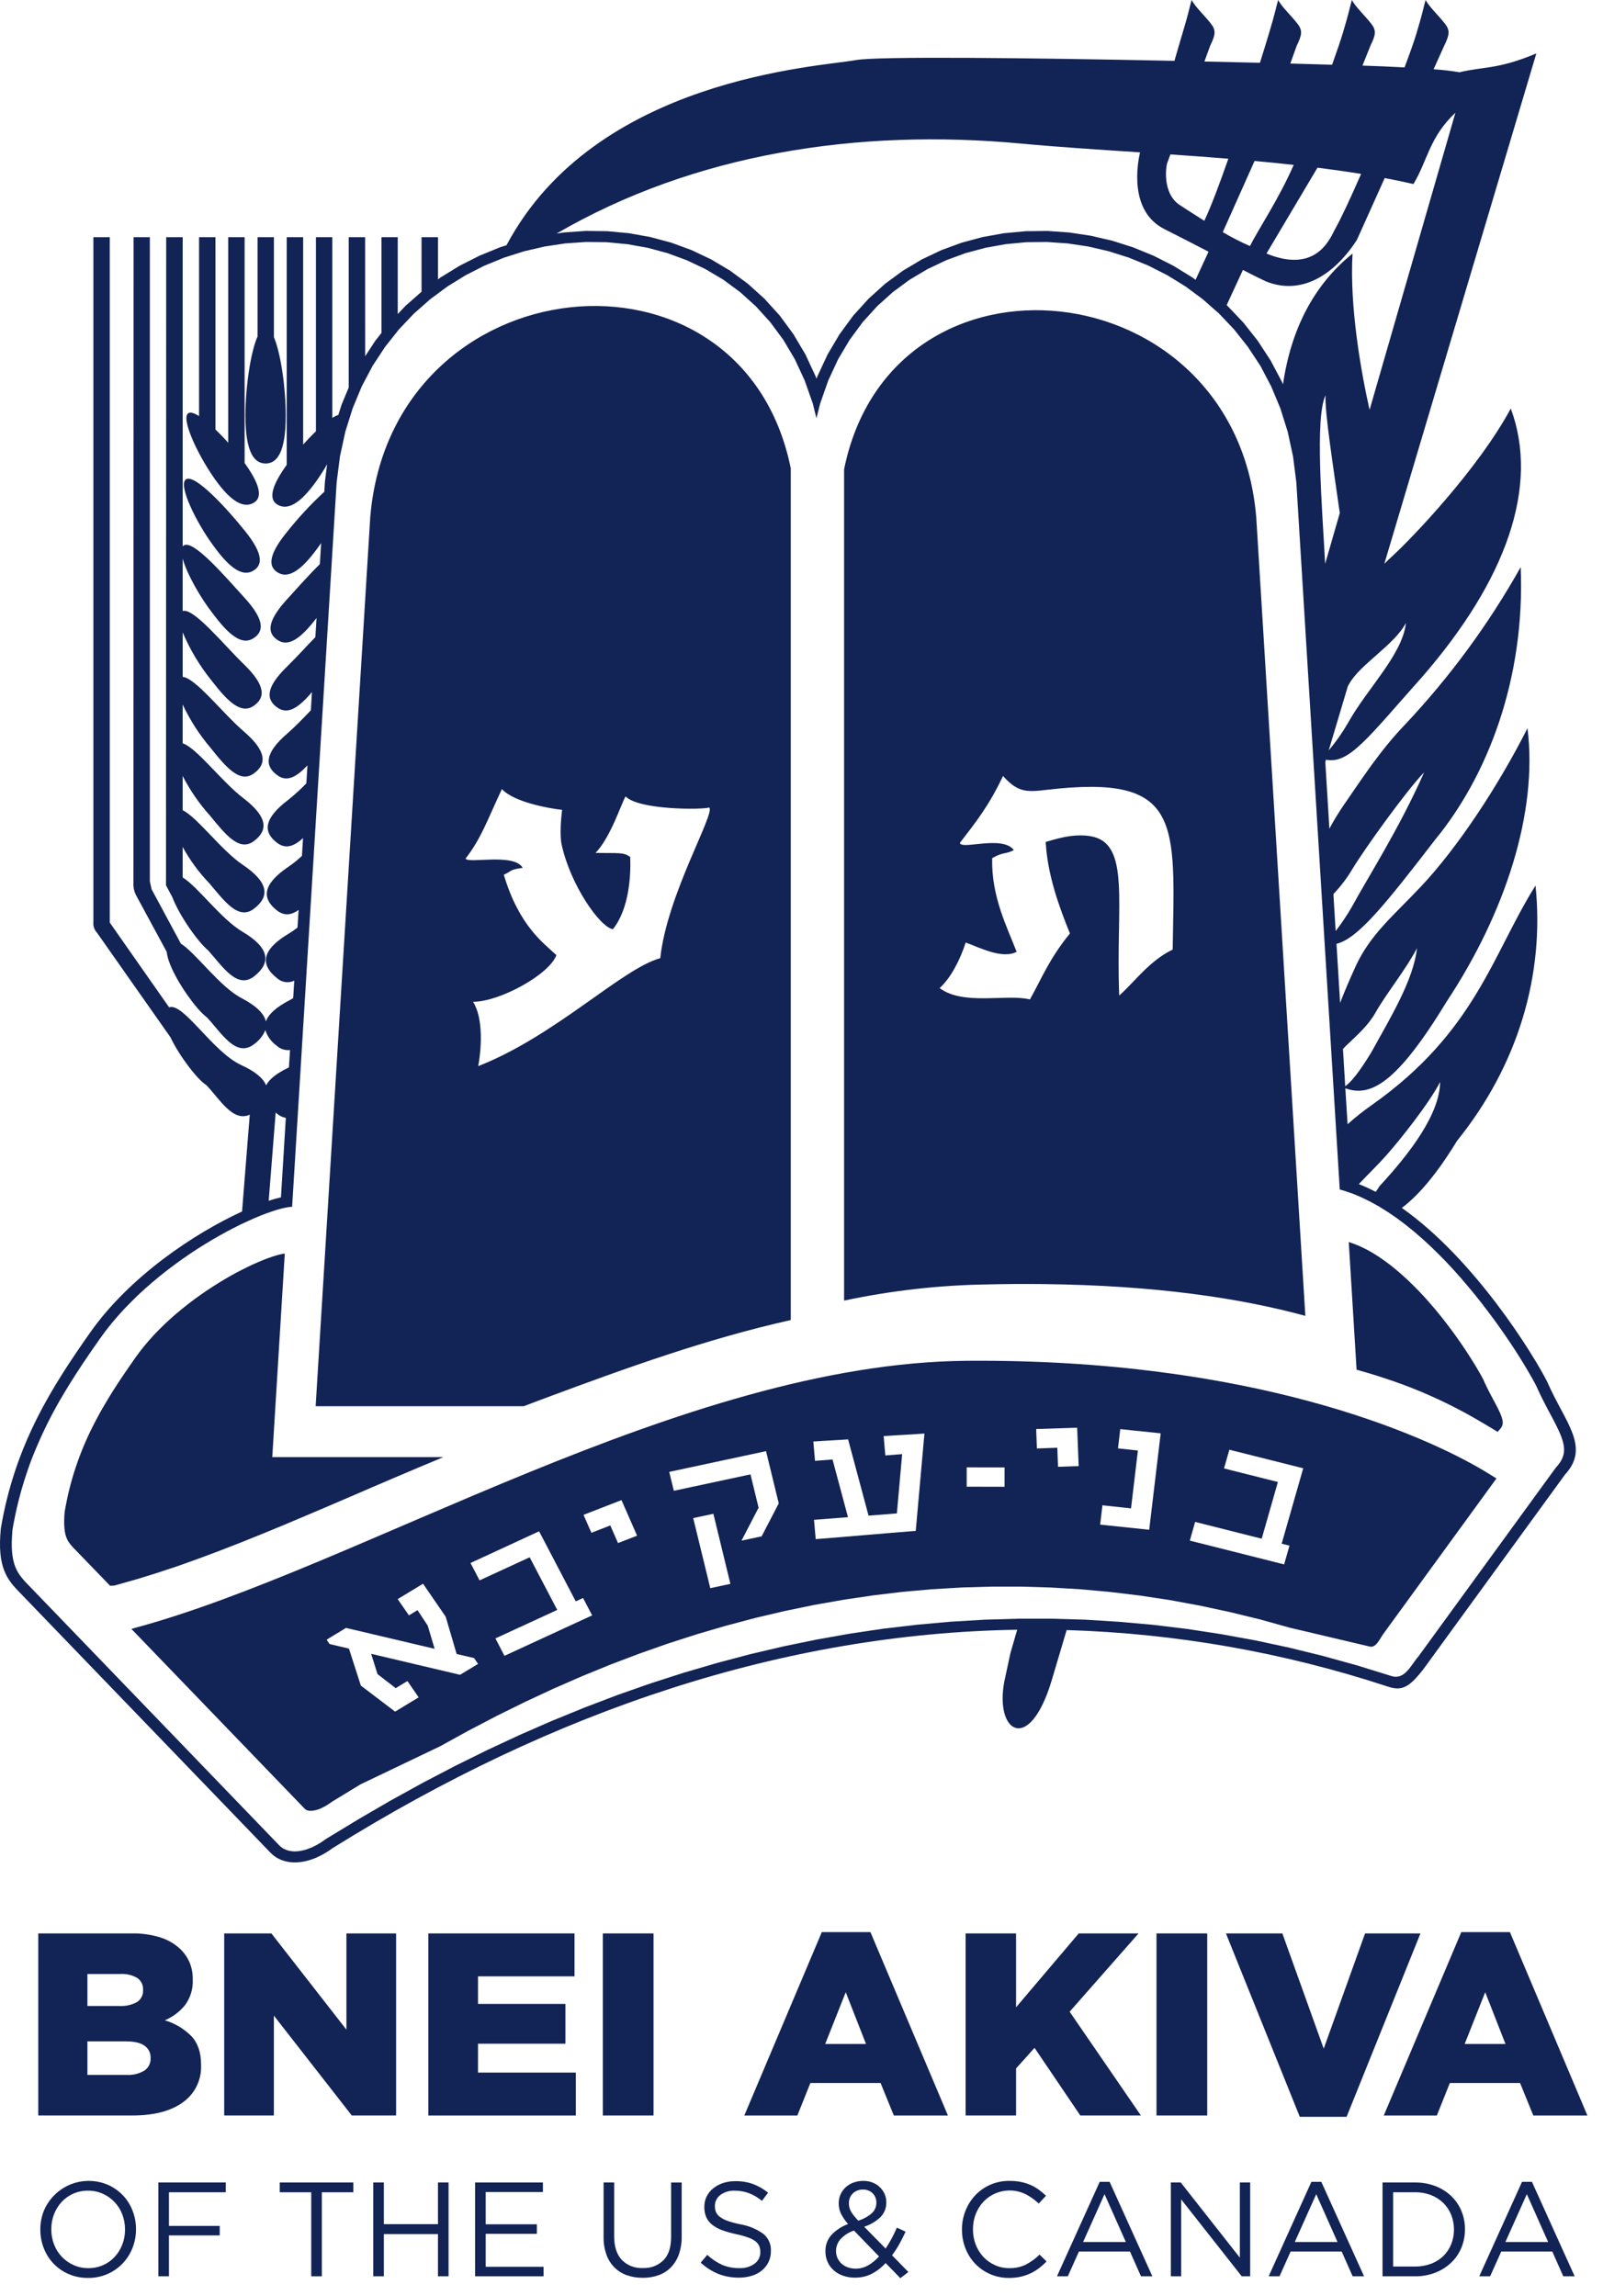 <svg width="81" height="116" viewBox="0 0 81 116" fill="none" xmlns="http://www.w3.org/2000/svg">
<path fill-rule="evenodd" clip-rule="evenodd" d="M6.702 82.356L15.388 91.367L15.428 91.404L15.45 91.42L15.474 91.434L15.509 91.449L15.548 91.461L15.596 91.473L15.654 91.481H15.725L15.808 91.473L15.903 91.457L16.012 91.432L16.136 91.391L16.269 91.331L16.416 91.256L16.572 91.163L16.791 91.012L18.22 90.142L22.235 88.222L23.658 87.439L25.088 86.691L26.524 85.982L27.964 85.312L29.41 84.68L30.862 84.087L32.318 83.535L33.778 83.023L35.243 82.551L36.714 82.122L38.186 81.732L39.664 81.385L41.145 81.079L42.63 80.818L44.118 80.597L45.609 80.419L47.105 80.287L48.602 80.198L50.1 80.155H51.601L53.105 80.2L54.61 80.289L56.115 80.427L57.622 80.609L59.129 80.837L60.637 81.116L62.147 81.44L63.657 81.808L65.164 82.228L69.198 83.179C69.516 83.277 69.714 82.812 69.887 82.561L75.616 74.69L75.032 74.33C71.901 72.454 63.23 68.634 48.852 68.746C34.471 68.863 18.096 79.224 6.767 82.254L6.638 82.293L6.702 82.356ZM27.363 77.593L29.092 80.899L29.462 80.73L29.922 81.608L25.491 83.651L25.033 82.771L28.157 81.333L26.764 78.673L24.233 79.839L23.774 78.961L27.24 77.361L27.363 77.593ZM30.838 77.064L29.884 77.436L29.485 76.529L31.387 75.791L31.409 75.795L32.192 77.582L31.229 77.954L30.838 77.064ZM38.769 73.563L38.94 74.264L39.346 75.931C39.35 75.952 39.35 75.946 39.342 75.966L38.486 77.614L37.467 77.833L38.326 76.18C38.334 76.163 38.334 76.171 38.328 76.153L37.922 74.485L34.049 75.314L33.816 74.359L38.708 73.311L38.769 73.563ZM35.891 80.234L35.028 76.694L36.047 76.475L36.907 80.015L35.891 80.234ZM46.712 72.422L46.273 77.34C44.663 77.464 42.881 77.628 41.218 77.756L41.132 76.78L42.849 76.648L42.068 73.733L41.183 73.801L41.098 72.825C41.704 72.78 42.281 72.758 42.855 72.716L43.888 76.568L45.319 76.457L45.586 73.462L44.736 73.528L44.651 72.551C45.366 72.499 46.02 72.474 46.711 72.422M53.426 73.138L52.395 73.175L52.358 72.195L54.413 72.127L54.43 72.137L54.505 74.066L53.462 74.101L53.426 73.138ZM58.07 77.279V77.283L55.591 77.022L55.706 76.046L57.151 76.201L57.498 73.279L56.492 73.171L56.607 72.198L58.65 72.411L58.07 77.279ZM64.763 77.986L65.158 78.085L64.887 79.032L60.122 77.831L60.39 76.886L63.754 77.733L64.572 74.869L61.85 74.184L62.12 73.238L65.852 74.176L64.763 77.986ZM22.521 81.675L23.075 83.559C23.369 83.627 23.661 83.698 23.956 83.764L24.157 84.059L23.247 84.61C21.75 84.257 20.254 83.904 18.756 83.55L19.075 84.573L19.994 85.284L20.588 84.926L21.155 85.749L20.841 85.939L19.979 86.462L19.964 86.47L18.233 85.154L17.633 83.286C17.318 83.212 17.001 83.137 16.687 83.063C16.673 83.057 16.659 83.052 16.646 83.046L16.506 82.84C16.534 82.821 16.567 82.8 16.609 82.771L17.484 82.241C18.978 82.592 20.47 82.944 21.962 83.296L21.614 82.128L21.098 81.344L20.662 81.607L20.096 80.786L21.271 80.073L21.377 80.009L22.521 81.675ZM50.759 75.111L48.847 75.107L48.849 74.129L50.761 74.133L50.759 75.111Z" fill="#122355"/>
<path fill-rule="evenodd" clip-rule="evenodd" d="M65.959 66.476L63.478 26.128C62.426 13.556 45.067 11.799 42.652 23.709V65.706C45.037 65.198 47.466 64.924 49.904 64.888C50.879 64.865 51.816 64.861 52.719 64.871C58.414 64.935 62.695 65.586 65.96 66.476M51.231 42.946C50.79 43.172 50.721 43.02 50.135 43.354C50.087 45.301 50.894 46.845 51.371 48.085C50.628 48.471 49.464 47.852 48.796 47.616C48.518 48.483 48.052 49.398 47.479 49.917C48.675 50.819 50.906 50.196 52.042 50.492C52.637 49.432 53.02 48.436 54.064 47.157C53.524 45.827 52.931 44.215 52.84 42.535C53.182 42.445 54.144 42.09 55.085 42.241C57.169 42.577 56.37 45.661 56.554 50.294C57.359 49.579 58.07 48.545 59.256 47.972C59.356 41.544 59.77 39.093 52.91 39.9C51.871 40.021 51.435 40.04 50.682 39.203C49.964 40.722 49.297 41.55 48.502 42.582C48.573 42.954 50.645 42.174 51.231 42.946Z" fill="#122355"/>
<path fill-rule="evenodd" clip-rule="evenodd" d="M26.468 71.041H15.95L18.709 26.127C19.782 13.3 37.496 11.507 39.957 23.66V66.687C35.692 67.642 31.57 69.136 27.697 70.576C27.286 70.727 26.876 70.885 26.468 71.04M26.414 43.842C25.721 43.942 25.924 43.977 25.457 44.19C26.23 46.79 27.484 47.656 28.115 48.252C27.752 49.246 25.213 50.62 23.902 50.608C24.459 51.486 24.306 53.107 24.166 53.859C28.057 52.338 31.409 48.948 33.364 48.405C33.704 45.192 36.174 41.057 35.835 40.795C35.442 40.916 32.258 40.916 31.612 40.233C31.4 40.57 30.864 42.293 30.092 43.087C31.274 43.114 31.498 43.039 31.845 43.297C31.882 44.199 31.801 45.904 30.97 46.944C30.301 46.827 28.833 44.712 28.385 42.692C28.271 42.177 28.353 41.347 28.402 40.913C27.691 40.836 25.944 40.51 25.362 39.862C24.628 41.413 24.339 42.32 23.527 43.372C23.622 43.651 25.974 43.075 26.413 43.842" fill="#122355"/>
<path fill-rule="evenodd" clip-rule="evenodd" d="M10.754 64.997L10.447 65.198L10.138 65.412L9.831 65.632L9.524 65.865L9.222 66.105L8.923 66.352L8.629 66.608L8.344 66.873L8.064 67.145L7.794 67.425L7.534 67.712L7.287 68.003L7.05 68.303L6.822 68.614L6.684 68.814L6.539 69.021L6.397 69.229L6.254 69.438L6.113 69.647L5.973 69.858L5.835 70.071L5.699 70.282L5.565 70.499L5.433 70.717L5.302 70.937L5.173 71.158L5.045 71.383L4.921 71.612L4.8 71.84L4.681 72.073L4.564 72.309L4.451 72.548L4.341 72.792L4.234 73.038L4.132 73.29L4.032 73.548L3.936 73.807L3.845 74.071L3.756 74.342L3.672 74.617L3.593 74.896L3.517 75.185L3.446 75.474L3.382 75.774L3.321 76.078L3.27 76.357L3.251 76.591L3.243 76.821L3.244 77.025L3.256 77.201L3.273 77.352L3.297 77.48L3.326 77.589L3.358 77.682L3.395 77.765L3.433 77.841L3.479 77.914L3.53 77.984L3.591 78.06L3.662 78.143L3.745 78.232L3.844 78.332L5.563 80.111L5.768 80.103L6.949 79.77L7.96 79.456L8.99 79.114L10.031 78.742L11.086 78.348L12.155 77.932L13.236 77.496L14.33 77.046L15.435 76.579L16.553 76.104L17.683 75.62L18.822 75.128L19.973 74.636L21.132 74.144L22.304 73.653L22.4 73.613H13.758L14.39 63.331L14.323 63.339L14.213 63.358L14.07 63.393L13.903 63.44L13.712 63.502L13.504 63.575L13.275 63.664L13.036 63.765L12.78 63.877L12.514 64.005L12.239 64.141L11.952 64.288L11.662 64.448L11.362 64.621L11.061 64.803L10.754 64.997Z" fill="#122355"/>
<path fill-rule="evenodd" clip-rule="evenodd" d="M9.23 44.326C9.994 44.794 11.171 46.429 12.242 47.064C13.63 47.883 13.709 48.638 12.853 49.316C11.997 49.994 11.28 48.87 10.52 48.015C10.012 47.593 9.084 46.297 8.709 45.327L8.388 44.726L8.398 11.981H9.231V27.606C9.246 27.584 9.266 27.565 9.29 27.552C9.771 27.258 11.326 29.067 12.357 30.2C13.389 31.333 13.341 31.916 12.79 32.255C12.239 32.595 11.604 32.139 10.753 30.995C10.155 30.238 9.438 28.994 9.23 28.218V30.867C9.796 30.704 11.275 32.543 12.336 33.572C13.438 34.644 13.414 35.26 12.803 35.669C12.189 36.075 11.539 35.486 10.705 34.4C10.101 33.656 9.605 32.83 9.231 31.948V34.195C9.882 34.252 11.254 36.037 12.313 36.946C13.486 37.953 13.489 38.606 12.814 39.083C12.139 39.559 11.474 38.832 10.659 37.804C10.086 37.133 9.606 36.389 9.23 35.592V37.551C9.935 37.775 11.226 39.511 12.289 40.317C13.533 41.264 13.561 41.948 12.827 42.493C12.092 43.037 11.409 42.178 10.613 41.207C10.067 40.601 9.602 39.927 9.23 39.2V40.93C9.969 41.288 11.198 42.975 12.266 43.689C13.581 44.574 13.636 45.292 12.839 45.904C12.043 46.516 11.344 45.522 10.566 44.609C10.042 44.063 9.593 43.45 9.23 42.786L9.23 44.326ZM14.761 60.969L14.687 60.971L14.552 60.987L14.381 61.02L14.18 61.066L13.953 61.132L13.703 61.214L13.43 61.31L13.141 61.421L12.833 61.551L12.512 61.696L12.175 61.851L11.83 62.025L11.472 62.211L11.107 62.413L10.735 62.626L10.358 62.854L9.975 63.093L9.591 63.346L9.207 63.612L8.824 63.889L8.44 64.178L8.062 64.478L7.687 64.79L7.319 65.112L6.96 65.443L6.612 65.787L6.27 66.136L5.944 66.496L5.628 66.868L5.33 67.245L5.044 67.635L4.872 67.885L4.695 68.136L4.521 68.39L4.347 68.646L4.172 68.904L4.002 69.163L3.831 69.425L3.664 69.689L3.497 69.956L3.333 70.223L3.169 70.498L3.009 70.769L2.852 71.049L2.697 71.331L2.547 71.618L2.399 71.909L2.255 72.203L2.113 72.505L1.977 72.808L1.843 73.118L1.712 73.431L1.586 73.751L1.466 74.079L1.352 74.408L1.242 74.747L1.137 75.09L1.037 75.441L0.942 75.799L0.854 76.163L0.772 76.535L0.697 76.915L0.63 77.282L0.608 77.604L0.594 77.906L0.596 78.181L0.611 78.423L0.638 78.638L0.674 78.83L0.719 79.003L0.771 79.153L0.832 79.29L0.898 79.416L0.972 79.534L1.055 79.649L1.147 79.763L1.247 79.88L1.358 79.998L1.479 80.122L14.111 93.226L14.192 93.301L14.271 93.359L14.358 93.41L14.455 93.452L14.561 93.487L14.678 93.512L14.807 93.528L14.947 93.53L15.097 93.518L15.259 93.491L15.434 93.448L15.62 93.382L15.816 93.301L16.023 93.195L16.237 93.067L16.489 92.892L18.113 91.906L19.729 90.967L21.356 90.07L22.985 89.219L24.621 88.411L26.264 87.646L27.91 86.928L29.563 86.254L31.223 85.622L32.884 85.041L34.552 84.504L36.226 84.014L37.901 83.57L39.582 83.175L41.266 82.829L42.954 82.53L44.646 82.278L46.342 82.08L48.04 81.927L49.741 81.826L51.445 81.776H53.15L54.859 81.826L56.567 81.933L58.276 82.086L59.99 82.294L61.704 82.556L63.418 82.868L65.133 83.235L66.848 83.657L68.564 84.132L70.312 84.673C70.988 84.884 71.291 84.115 71.676 83.679L78.603 74.162L78.72 74.026L78.797 73.923L78.862 73.829L78.912 73.737L78.953 73.644L78.985 73.559L79.007 73.474L79.024 73.389L79.03 73.299L79.033 73.21L79.027 73.117L79.014 73.02L78.995 72.92L78.968 72.81L78.933 72.699L78.892 72.579L78.844 72.459L78.788 72.331L78.727 72.198L78.662 72.06L78.59 71.917L78.514 71.77L78.434 71.618L78.35 71.461L78.263 71.301L78.175 71.132L78.085 70.96L77.994 70.781L77.901 70.599L77.809 70.409L77.719 70.216L77.637 70.035L77.552 69.871L77.438 69.662L77.299 69.419L77.142 69.15L76.964 68.854L76.763 68.53L76.546 68.189L76.308 67.829L76.052 67.451L75.778 67.062L75.491 66.659L75.184 66.249L74.865 65.832L74.531 65.412L74.181 64.99L73.821 64.567L73.448 64.149L73.066 63.738L72.668 63.335L72.266 62.942L71.852 62.564L71.431 62.2L71.001 61.855L70.567 61.529L70.126 61.229L69.684 60.952L69.236 60.704L68.789 60.487L68.339 60.297L67.89 60.146L67.698 60.093L65.505 24.376L65.338 23.058L65.067 21.807L64.696 20.627L64.233 19.518L63.688 18.483L63.059 17.527L62.362 16.646L61.599 15.841L60.776 15.117L59.903 14.47L58.985 13.905L58.027 13.418L57.04 13.015L56.027 12.694L54.995 12.454L53.953 12.298L52.904 12.225L51.856 12.236L50.816 12.335L49.792 12.519L48.788 12.788L47.81 13.148L46.867 13.595L45.966 14.13L45.116 14.756L44.322 15.471L43.592 16.275L42.932 17.17L42.349 18.151L41.852 19.222L41.445 20.38L41.255 21.129L41.069 20.38L40.661 19.222L40.164 18.151L39.583 17.17L38.921 16.275L38.191 15.471L37.397 14.756L36.549 14.13L35.647 13.595L34.706 13.148L33.728 12.788L32.724 12.518L31.698 12.335L30.658 12.236L29.612 12.224L28.563 12.297L27.52 12.454L26.488 12.693L25.474 13.015L24.485 13.418L23.53 13.904L22.612 14.47L21.74 15.116L20.918 15.84L20.154 16.645L19.456 17.527L18.828 18.483L18.281 19.517L17.82 20.626L17.45 21.806L17.178 23.058L17.01 24.375L14.761 60.969ZM57.605 7.698C57.472 8.294 57.043 10.669 58.841 11.575C59.647 11.981 60.405 12.371 61.068 12.717L60.412 14.136L60.25 14.017L59.289 13.425L58.288 12.918L57.253 12.495L56.194 12.158L55.113 11.909L54.021 11.744L52.921 11.667L51.824 11.681L50.731 11.783L49.652 11.976L48.596 12.26L47.569 12.637L46.576 13.108L45.626 13.674L44.728 14.334L43.892 15.088L43.123 15.935L42.429 16.875L41.819 17.905L41.298 19.023L41.257 19.135L41.218 19.023L40.698 17.905L40.086 16.875L39.394 15.935L38.625 15.088L37.788 14.334L36.892 13.674L35.942 13.108L34.949 12.637L33.92 12.259L32.862 11.975L31.784 11.782L30.692 11.68L29.594 11.666L28.495 11.744L28.126 11.798C35.087 7.753 43.355 6.481 51.615 7.255C53.427 7.425 55.471 7.556 57.605 7.698ZM61.984 15.415L62.805 13.636C63.281 13.89 63.952 14.209 63.952 14.209C65.69 14.922 67.355 13.981 68.564 12.12L69.969 8.995C70.467 9.089 70.952 9.189 71.422 9.298C72.14 8.105 72.222 6.935 73.543 5.694L69.205 20.706C68.776 18.802 68.188 15.479 68.344 12.81C66.392 14.389 65.24 16.614 64.83 19.417L64.777 19.292L64.206 18.215L63.553 17.214L62.823 16.292L62.024 15.452L61.984 15.415ZM72.44 3.499L72.977 2.308C73.241 1.764 73.282 1.539 73.013 1.196C72.668 0.757 72.234 0.364 72.035 0C71.897 0.511 71.887 0.645 71.578 1.677C71.458 2.079 71.244 2.686 70.973 3.405C70.281 3.368 69.545 3.337 68.846 3.314L69.249 2.308C69.515 1.764 69.556 1.539 69.287 1.196C68.941 0.757 68.509 0.364 68.31 0C68.171 0.511 68.161 0.645 67.851 1.677C67.745 2.032 67.556 2.588 67.311 3.27C66.636 3.249 65.933 3.231 65.199 3.211L65.524 2.308C65.788 1.764 65.83 1.539 65.561 1.196C65.216 0.757 64.782 0.364 64.584 0C64.445 0.511 64.435 0.645 64.125 1.677C64.018 2.036 63.86 2.556 63.665 3.172C62.752 3.152 61.812 3.128 60.859 3.108L61.151 2.308C61.416 1.764 61.458 1.539 61.188 1.196C60.843 0.757 60.41 0.364 60.211 0C60.072 0.511 60.063 0.645 59.754 1.677C59.614 2.14 59.48 2.607 59.345 3.074C51.943 2.921 44.319 2.836 43.241 3.037C41.42 3.375 30.101 3.919 25.593 12.39L25.264 12.494L24.228 12.918L23.227 13.424L22.264 14.016L22.131 14.116V11.981H21.301V14.738L20.491 15.451L20.098 15.866V11.981H19.276V16.82L18.963 17.215L18.452 17.998L18.45 11.981H17.62V19.58L17.259 20.446L17.096 20.963C16.988 20.999 16.886 21.049 16.792 21.111V11.981H15.964V21.791C15.75 21.993 15.532 22.219 15.318 22.459V11.981H14.488V23.485C14.472 23.506 14.457 23.528 14.44 23.551C13.551 24.808 13.652 25.325 14.082 25.527C14.512 25.73 15.111 25.543 16 24.285C16.182 24.028 16.361 23.747 16.529 23.457L16.419 24.326L16.386 24.845C15.692 25.487 15.049 26.182 14.462 26.924C13.503 28.118 13.577 28.67 14.067 28.94C14.557 29.21 15.175 28.89 16.046 27.689C16.106 27.608 16.167 27.523 16.227 27.437L16.162 28.501C15.601 29.049 14.983 29.751 14.486 30.296C13.456 31.429 13.506 32.014 14.055 32.352C14.586 32.678 15.191 32.27 15.995 31.221L15.935 32.187C15.45 32.687 14.945 33.247 14.511 33.669C13.407 34.74 13.431 35.358 14.043 35.764C14.561 36.109 15.105 35.74 15.763 34.963L15.708 35.883C15.307 36.304 14.901 36.726 14.533 37.043C13.36 38.05 13.357 38.701 14.031 39.177C14.516 39.521 14.999 39.238 15.536 38.667L15.48 39.576C15.191 39.876 14.882 40.156 14.556 40.415C13.312 41.36 13.281 42.046 14.016 42.59C14.456 42.912 14.876 42.74 15.312 42.339L15.257 43.239C15.045 43.439 14.818 43.622 14.578 43.786C13.264 44.671 13.209 45.389 14.003 46.001C14.38 46.29 14.736 46.222 15.088 45.97L15.033 46.859C14.896 46.968 14.753 47.069 14.603 47.159C13.216 47.979 13.135 48.732 13.992 49.412C14.109 49.519 14.254 49.588 14.411 49.612C14.567 49.635 14.726 49.612 14.869 49.544L14.815 50.425C14.751 50.463 14.688 50.502 14.627 50.533C13.949 50.886 13.563 51.242 13.435 51.602C13.347 51.21 12.957 50.819 12.22 50.433C11.1 49.854 9.919 48.166 9.139 47.671L7.661 44.927L7.572 44.526V11.981H6.75L6.743 44.75C6.756 44.947 6.816 45.137 6.918 45.306L8.424 48.087C8.495 48.828 9.291 50.115 9.937 50.882C10.098 51.078 10.277 51.257 10.473 51.416C11.214 52.214 11.947 53.477 12.865 52.73C13.106 52.554 13.294 52.316 13.408 52.04C13.507 52.357 13.708 52.632 13.978 52.825C14.068 52.908 14.175 52.972 14.292 53.01C14.409 53.049 14.533 53.062 14.655 53.047L14.599 53.927C13.99 54.21 13.612 54.514 13.445 54.83C13.303 54.472 12.896 54.129 12.195 53.809C10.746 53.148 9.266 50.628 8.545 50.889L5.547 46.608V11.981H4.719V46.593C4.71 46.688 4.722 46.784 4.753 46.874C4.784 46.964 4.834 47.047 4.899 47.117L8.61 52.398C9.087 53.392 9.984 54.543 10.427 54.82C11.085 55.498 11.765 56.713 12.621 56.31L12.231 61.204C9.844 62.298 6.555 64.474 4.551 67.325C2.663 70.018 0.765 72.928 0.042 77.217C-0.154 79.204 0.363 79.809 1.043 80.501L13.682 93.612C14.271 94.223 15.462 94.356 16.828 93.353C27.996 86.394 39.619 82.521 51.399 82.333L51.058 83.511L50.752 84.931C50.246 87.539 52.022 88.649 53.145 84.881L53.898 82.349C59.402 82.516 64.854 83.473 70.085 85.191C70.851 85.454 71.234 85.303 72.183 83.97L79.079 74.495C80.377 73.089 79.079 71.87 78.18 69.805C77.499 68.457 74.531 63.624 70.835 61.023C71.65 60.41 72.575 59.356 73.62 57.64C76.706 53.821 78.057 49.247 77.59 44.738C75.408 48.212 74.558 52.118 69.338 55.811C68.903 56.114 68.487 56.443 68.093 56.796L67.98 54.979C69.266 55.447 70.597 54.712 73.118 50.571C76.051 46.127 77.719 41.048 77.184 36.789C75.755 39.621 73.684 42.799 71.772 44.819C70.415 46.257 69.243 47.203 68.499 48.821C68.186 49.509 67.926 50.119 67.716 50.666L67.533 47.681C68.643 47.416 70.098 45.555 72.533 42.402C75.103 39.272 77.076 34.393 76.841 28.649C75.228 31.525 73.269 34.192 71.008 36.593C69.72 37.934 68.818 39.348 67.913 40.652C67.644 41.042 67.397 41.447 67.174 41.864L66.968 38.493L67.001 38.38C68.172 38.62 69.138 37.248 71.86 34.199C76.102 29.32 77.801 24.569 76.34 20.638C74.662 23.749 71.291 27.232 70.424 28.03C70.26 28.181 70.102 28.331 69.95 28.482L77.632 2.698C75.695 3.52 74.891 3.365 73.752 3.651C73.317 3.579 72.88 3.528 72.44 3.499M68.777 8.786C68.245 10.005 67.758 11.051 67.435 11.623C67.124 12.259 66.373 13.783 63.995 12.809L66.572 8.471C67.323 8.566 68.061 8.67 68.776 8.786M65.372 8.331C64.612 10.067 63.605 11.551 63.16 12.43C62.688 12.224 62.23 11.989 61.787 11.728L63.393 8.132C64.058 8.193 64.72 8.258 65.373 8.331M62.069 8.018C61.633 9.265 61.211 10.397 60.854 11.155C60.105 10.684 59.562 10.324 59.562 10.324C58.727 9.715 58.916 8.404 58.984 8.226L59.14 7.801C60.109 7.868 61.089 7.938 62.069 8.018ZM67.14 37.911L68.108 34.666C68.132 34.626 68.157 34.581 68.18 34.539C68.739 33.547 70.46 32.582 71.043 31.47C70.87 33.075 69.066 34.801 68.112 36.528C67.829 37.016 67.504 37.479 67.14 37.911M67.7 25.919L66.96 28.483C66.807 25.615 66.433 21.108 66.981 19.966C66.925 20.756 67.379 23.647 67.7 25.919ZM67.974 54.876C68.292 54.649 68.696 54.141 69.283 53.179C70.236 51.452 71.427 49.511 71.599 47.906C71.016 49.017 70.059 50.172 69.5 51.164C69.155 51.774 68.641 52.239 68.082 52.768C68.004 52.839 67.93 52.915 67.86 52.995L67.974 54.876ZM69.516 60.211C69.578 60.124 69.64 60.033 69.701 59.932C71.297 58.206 72.745 56.267 72.77 54.663C72.187 55.775 70.794 57.522 70.075 58.34C69.64 58.832 69.179 59.272 68.662 59.82C68.954 59.935 69.238 60.066 69.516 60.211ZM67.491 47.037C67.776 46.666 68.038 46.278 68.276 45.874C69.198 44.188 70.69 41.885 71.962 39.016C71.03 39.986 68.947 42.895 68.347 43.886C68.074 44.349 67.749 44.779 67.377 45.166L67.491 47.037ZM14.197 60.487L14.443 56.476C14.265 56.441 14.101 56.359 13.967 56.238C13.954 56.228 13.942 56.218 13.93 56.207L13.577 60.663C13.803 60.587 14.011 60.529 14.197 60.487ZM10.886 11.981V21.696C11.098 21.901 11.32 22.128 11.532 22.369V11.981H12.361V23.393C12.376 23.412 12.391 23.432 12.404 23.453C13.294 24.71 13.194 25.229 12.762 25.43C12.334 25.633 11.735 25.445 10.845 24.187C9.956 22.929 9.104 21.067 9.534 20.863C9.643 20.811 9.829 20.875 10.058 21.019V11.981H10.886ZM13.841 17.034C14.194 17.869 14.439 19.61 14.439 20.995C14.439 22.887 13.981 23.416 13.421 23.416C12.861 23.416 12.402 22.886 12.402 20.995C12.402 19.59 12.654 17.816 13.014 16.998V11.981H13.841V17.034ZM9.41 24.209C9.868 23.96 11.421 25.632 12.38 26.826C13.341 28.021 13.265 28.572 12.776 28.844C12.286 29.116 11.669 28.794 10.799 27.591C9.928 26.423 8.956 24.456 9.411 24.209" fill="#122355"/>
<path fill-rule="evenodd" clip-rule="evenodd" d="M68.549 69.198L68.749 69.253L69.324 69.421L69.873 69.596L70.394 69.77L70.892 69.948L71.365 70.13L71.815 70.312L72.242 70.498L72.645 70.68L73.03 70.862L73.392 71.041L73.735 71.219L74.059 71.391L74.364 71.562L74.653 71.727L74.923 71.885L75.179 72.036L75.241 72.075L75.302 72.109L75.365 72.148L75.427 72.187L75.489 72.224L75.549 72.26L75.611 72.299L75.677 72.342L75.707 72.299L75.796 72.199L75.836 72.149L75.867 72.102L75.89 72.062L75.905 72.025L75.916 71.994L75.926 71.96L75.93 71.931L75.933 71.898V71.861L75.931 71.82L75.926 71.774L75.915 71.722L75.9 71.664L75.881 71.6L75.857 71.528L75.826 71.451L75.792 71.367L75.751 71.28L75.705 71.187L75.655 71.087L75.602 70.982L75.546 70.876L75.485 70.761L75.422 70.644L75.356 70.52L75.288 70.392L75.221 70.261L75.152 70.123L75.083 69.982L75.013 69.835L74.96 69.71L74.903 69.602L74.825 69.458L74.727 69.288L74.616 69.096L74.487 68.885L74.345 68.656L74.189 68.412L74.02 68.153L73.836 67.883L73.643 67.605L73.436 67.318L73.217 67.023L72.989 66.727L72.75 66.425L72.502 66.123L72.244 65.825L71.981 65.527L71.707 65.236L71.426 64.951L71.14 64.672L70.847 64.406L70.552 64.151L70.253 63.908L69.95 63.684L69.646 63.474L69.341 63.284L69.035 63.114L68.732 62.967L68.431 62.843L68.153 62.746L68.549 69.198Z" fill="#122355"/>
<path d="M1.934 97.675H6.643C7.146 97.663 7.646 97.734 8.126 97.885C8.51 98.009 8.86 98.22 9.149 98.502C9.333 98.687 9.48 98.906 9.582 99.146C9.691 99.413 9.744 99.699 9.739 99.987V100.014C9.761 100.478 9.62 100.936 9.341 101.308C9.07 101.64 8.722 101.899 8.327 102.064C8.833 102.213 9.292 102.486 9.665 102.859C9.995 103.205 10.16 103.689 10.16 104.311V104.337C10.174 104.7 10.099 105.06 9.939 105.386C9.78 105.712 9.542 105.993 9.247 106.203C8.637 106.65 7.781 106.873 6.677 106.873H1.934V97.675ZM6.02 101.341C6.333 101.36 6.645 101.292 6.921 101.144C7.021 101.08 7.103 100.99 7.157 100.884C7.212 100.777 7.237 100.658 7.229 100.539V100.513C7.235 100.399 7.211 100.286 7.16 100.183C7.11 100.081 7.034 99.993 6.94 99.929C6.678 99.775 6.376 99.704 6.073 99.725H4.417V101.341L6.02 101.341ZM6.388 104.823C6.705 104.843 7.021 104.767 7.294 104.606C7.396 104.538 7.479 104.445 7.534 104.335C7.589 104.226 7.615 104.104 7.61 103.982V103.956C7.613 103.838 7.588 103.721 7.535 103.615C7.482 103.51 7.404 103.419 7.308 103.351C7.106 103.202 6.79 103.128 6.361 103.128H4.417V104.822L6.388 104.823Z" fill="#122355"/>
<path d="M11.329 97.675H13.713L17.505 102.537V97.675H20.015V106.873H17.776L13.839 101.827V106.873H11.329V97.675Z" fill="#122355"/>
<path d="M21.645 97.675H29.03V99.843H24.154V101.236H28.57V103.246H24.154V104.705H29.095V106.874H21.645V97.675Z" fill="#122355"/>
<path d="M33.024 97.675H30.462V106.873H33.024V97.675Z" fill="#122355"/>
<path d="M41.526 97.609H43.983L47.899 106.874H45.166L44.496 105.231H40.948L40.291 106.874H37.61L41.526 97.609ZM43.76 103.26L42.735 100.645L41.697 103.26H43.76Z" fill="#122355"/>
<path d="M48.793 97.675H51.342V101.407L54.509 97.675H57.531L54.049 101.63L57.65 106.873H54.588L52.275 103.456L51.342 104.495V106.873H48.793V97.675Z" fill="#122355"/>
<path d="M61.001 97.675H58.438V106.873H61.001V97.675Z" fill="#122355"/>
<path d="M61.947 97.675H64.798L66.888 103.496L68.977 97.675H71.776L68.044 106.939H65.679L61.947 97.675Z" fill="#122355"/>
<path d="M73.839 97.609H76.296L80.212 106.874H77.479L76.809 105.231H73.261L72.604 106.874H69.923L73.839 97.609ZM76.073 103.26L75.048 100.645L74.01 103.26H76.073Z" fill="#122355"/>
<path d="M4.448 115.078C4.11 115.083 3.774 115.016 3.463 114.882C3.177 114.758 2.919 114.579 2.704 114.354C2.489 114.129 2.321 113.863 2.211 113.572C2.095 113.275 2.037 112.959 2.038 112.641V112.628C2.037 112.308 2.097 111.991 2.214 111.693C2.338 111.393 2.521 111.121 2.751 110.892C2.981 110.663 3.255 110.482 3.555 110.359C3.856 110.236 4.178 110.174 4.502 110.177C4.827 110.179 5.148 110.246 5.447 110.373C5.732 110.497 5.99 110.677 6.205 110.902C6.42 111.126 6.588 111.392 6.699 111.683C6.814 111.98 6.873 112.296 6.872 112.614C6.873 112.615 6.874 112.616 6.874 112.617C6.875 112.618 6.875 112.62 6.875 112.621C6.875 112.622 6.875 112.623 6.874 112.625C6.874 112.626 6.873 112.627 6.872 112.628C6.873 112.948 6.813 113.265 6.696 113.563C6.521 114.015 6.212 114.403 5.81 114.674C5.408 114.945 4.933 115.086 4.448 115.079M4.462 114.585C4.719 114.588 4.974 114.536 5.21 114.433C5.431 114.335 5.631 114.194 5.795 114.016C5.96 113.836 6.09 113.627 6.178 113.399C6.272 113.158 6.319 112.9 6.317 112.641V112.628C6.319 112.367 6.271 112.109 6.178 111.866C6.091 111.637 5.959 111.427 5.79 111.249C5.622 111.07 5.42 110.927 5.196 110.827C4.961 110.721 4.706 110.668 4.448 110.671C4.191 110.668 3.936 110.72 3.7 110.823C3.478 110.92 3.279 111.062 3.114 111.24C2.95 111.419 2.82 111.628 2.732 111.856C2.638 112.097 2.591 112.355 2.593 112.614V112.628C2.591 112.888 2.638 113.146 2.732 113.389C2.819 113.619 2.951 113.828 3.119 114.007C3.288 114.185 3.49 114.328 3.714 114.428C3.949 114.534 4.204 114.587 4.462 114.584" fill="#122355"/>
<path d="M8.002 110.258H11.408V110.752H8.537V112.452H11.103V112.932H8.537V114.997H8.003L8.002 110.258Z" fill="#122355"/>
<path d="M15.727 110.752H14.136V110.258H17.853V110.752H16.262V114.997H15.727L15.727 110.752Z" fill="#122355"/>
<path d="M18.861 110.258H19.396V112.363H22.131V110.258H22.666V114.997H22.131V112.864H19.396V114.997H18.862L18.861 110.258Z" fill="#122355"/>
<path d="M24.007 110.258H27.433V110.739H24.542V112.37H27.128V112.851H24.542V114.516H27.466V114.997H24.007L24.007 110.258Z" fill="#122355"/>
<path d="M32.469 115.072C32.196 115.075 31.925 115.03 31.668 114.94C31.434 114.856 31.221 114.722 31.045 114.547C30.865 114.363 30.727 114.143 30.642 113.9C30.543 113.615 30.494 113.315 30.5 113.013V110.258H31.034V112.98C31.034 113.494 31.162 113.89 31.417 114.165C31.555 114.307 31.721 114.416 31.905 114.488C32.089 114.559 32.286 114.59 32.483 114.579C32.674 114.588 32.866 114.558 33.045 114.491C33.225 114.423 33.388 114.319 33.526 114.186C33.783 113.924 33.911 113.534 33.911 113.015V110.26H34.446V112.975C34.452 113.285 34.404 113.594 34.304 113.888C34.219 114.134 34.081 114.358 33.901 114.545C33.726 114.722 33.513 114.858 33.278 114.941C33.018 115.032 32.744 115.077 32.469 115.073" fill="#122355"/>
<path d="M37.343 115.065C36.989 115.069 36.636 115.006 36.304 114.879C35.973 114.744 35.669 114.55 35.407 114.307L35.739 113.914C35.96 114.122 36.214 114.292 36.49 114.418C36.767 114.534 37.064 114.59 37.364 114.584C37.638 114.598 37.909 114.518 38.132 114.357C38.222 114.291 38.296 114.204 38.346 114.103C38.396 114.002 38.421 113.891 38.419 113.779V113.765C38.421 113.664 38.402 113.564 38.365 113.47C38.324 113.375 38.258 113.293 38.175 113.23C38.061 113.145 37.934 113.079 37.799 113.034C37.598 112.964 37.393 112.907 37.184 112.865C36.943 112.815 36.706 112.747 36.475 112.661C36.295 112.597 36.126 112.503 35.976 112.384C35.85 112.282 35.75 112.153 35.685 112.005C35.618 111.844 35.586 111.671 35.59 111.497V111.484C35.588 111.306 35.627 111.13 35.705 110.97C35.782 110.811 35.893 110.671 36.03 110.56C36.177 110.441 36.344 110.349 36.524 110.289C36.725 110.222 36.935 110.189 37.147 110.191C37.456 110.185 37.765 110.234 38.057 110.337C38.33 110.442 38.585 110.589 38.812 110.773L38.501 111.186C38.302 111.019 38.077 110.886 37.834 110.793C37.609 110.712 37.372 110.671 37.133 110.672C36.869 110.657 36.608 110.735 36.395 110.892C36.31 110.955 36.242 111.037 36.195 111.132C36.148 111.227 36.123 111.331 36.124 111.437V111.45C36.122 111.553 36.141 111.655 36.178 111.751C36.221 111.848 36.289 111.932 36.374 111.994C36.494 112.082 36.627 112.151 36.767 112.198C36.977 112.27 37.192 112.328 37.41 112.37C37.832 112.441 38.231 112.608 38.578 112.858C38.702 112.961 38.801 113.092 38.866 113.24C38.931 113.388 38.961 113.549 38.954 113.711V113.724C38.956 113.915 38.915 114.103 38.834 114.275C38.755 114.439 38.641 114.583 38.502 114.699C38.351 114.821 38.178 114.913 37.992 114.969C37.782 115.034 37.563 115.066 37.343 115.064" fill="#122355"/>
<path d="M44.75 114.327C44.55 114.549 44.311 114.734 44.046 114.872C43.783 115.003 43.493 115.069 43.2 115.065C42.998 115.067 42.798 115.035 42.607 114.97C42.433 114.912 42.272 114.82 42.133 114.699C42.001 114.583 41.895 114.44 41.822 114.28C41.746 114.109 41.708 113.924 41.71 113.738V113.724C41.704 113.426 41.81 113.136 42.008 112.912C42.242 112.663 42.532 112.472 42.854 112.357C42.713 112.199 42.593 112.024 42.496 111.836C42.418 111.673 42.378 111.495 42.38 111.314V111.301C42.38 111.15 42.411 111.001 42.472 110.864C42.531 110.728 42.618 110.606 42.726 110.505C42.84 110.4 42.973 110.318 43.118 110.265C43.283 110.204 43.457 110.174 43.633 110.177C43.79 110.175 43.947 110.204 44.093 110.261C44.228 110.314 44.35 110.392 44.455 110.492C44.556 110.588 44.638 110.703 44.696 110.83C44.755 110.961 44.785 111.103 44.784 111.246V111.26C44.788 111.399 44.764 111.537 44.712 111.666C44.661 111.796 44.584 111.913 44.486 112.011C44.252 112.231 43.972 112.395 43.667 112.492L44.75 113.596C44.857 113.436 44.957 113.271 45.048 113.101C45.143 112.925 45.233 112.738 45.319 112.539L45.759 112.742C45.655 112.968 45.548 113.18 45.437 113.379C45.33 113.572 45.209 113.758 45.075 113.934L45.901 114.78L45.495 115.092L44.75 114.327ZM43.233 114.611C43.455 114.612 43.674 114.555 43.866 114.445C44.074 114.325 44.26 114.173 44.418 113.994L43.152 112.687C42.887 112.772 42.648 112.925 42.462 113.131C42.324 113.29 42.247 113.493 42.244 113.703V113.717C42.243 113.838 42.267 113.957 42.315 114.069C42.363 114.176 42.432 114.273 42.518 114.352C42.61 114.436 42.717 114.5 42.833 114.542C42.961 114.588 43.097 114.611 43.233 114.61M43.368 112.186C43.62 112.111 43.854 111.982 44.053 111.81C44.126 111.744 44.184 111.663 44.224 111.572C44.263 111.482 44.283 111.384 44.283 111.285V111.272C44.285 111.185 44.27 111.098 44.237 111.017C44.205 110.936 44.156 110.863 44.093 110.801C44.03 110.74 43.955 110.691 43.872 110.659C43.789 110.627 43.701 110.612 43.613 110.615C43.517 110.611 43.421 110.626 43.332 110.66C43.242 110.693 43.16 110.745 43.091 110.812C43.027 110.875 42.976 110.951 42.943 111.035C42.909 111.119 42.893 111.209 42.895 111.299V111.313C42.894 111.452 42.929 111.59 42.996 111.712C43.038 111.789 43.087 111.861 43.142 111.929C43.203 112.006 43.279 112.092 43.369 112.186" fill="#122355"/>
<path d="M50.985 115.078C50.669 115.082 50.355 115.021 50.063 114.9C49.771 114.778 49.506 114.598 49.286 114.371C49.071 114.148 48.902 113.884 48.788 113.596C48.668 113.292 48.607 112.968 48.609 112.641V112.628C48.607 112.303 48.668 111.981 48.788 111.68C48.903 111.39 49.072 111.124 49.286 110.898C49.501 110.673 49.758 110.493 50.044 110.37C50.348 110.239 50.675 110.173 51.006 110.177C51.202 110.175 51.398 110.193 51.591 110.231C51.757 110.265 51.92 110.316 52.075 110.383C52.221 110.447 52.36 110.526 52.488 110.62C52.617 110.715 52.739 110.818 52.854 110.928L52.488 111.321C52.293 111.136 52.073 110.979 51.835 110.853C51.484 110.678 51.086 110.62 50.699 110.689C50.313 110.757 49.959 110.948 49.689 111.234C49.522 111.414 49.391 111.624 49.303 111.853C49.21 112.096 49.163 112.355 49.165 112.615V112.628C49.162 112.891 49.209 113.151 49.303 113.397C49.391 113.626 49.522 113.836 49.689 114.016C49.854 114.192 50.052 114.333 50.272 114.432C50.5 114.535 50.748 114.587 50.999 114.585C51.289 114.592 51.577 114.531 51.839 114.405C52.092 114.272 52.325 114.102 52.529 113.901L52.881 114.246C52.763 114.37 52.635 114.484 52.499 114.588C52.365 114.69 52.221 114.777 52.069 114.849C51.911 114.923 51.745 114.979 51.575 115.018C51.381 115.06 51.184 115.081 50.986 115.079" fill="#122355"/>
<path d="M55.569 110.224H56.069L58.229 114.997H57.654L57.098 113.745H54.519L53.957 114.997H53.409L55.569 110.224ZM56.889 113.264L55.812 110.847L54.729 113.264H56.889Z" fill="#122355"/>
<path d="M59.164 110.258H59.664L62.65 114.055V110.258H63.171V114.997H62.745L59.685 111.111V114.997H59.164V110.258Z" fill="#122355"/>
<path d="M66.265 110.224H66.766L68.926 114.997H68.35L67.795 113.745H65.216L64.654 114.997H64.106L66.265 110.224ZM67.585 113.264L66.509 110.847L65.426 113.264H67.585Z" fill="#122355"/>
<path d="M69.86 110.258H71.505C71.853 110.254 72.198 110.315 72.524 110.437C72.82 110.549 73.092 110.718 73.323 110.935C73.545 111.146 73.721 111.401 73.84 111.683C73.964 111.978 74.026 112.294 74.024 112.614V112.628C74.026 112.948 73.964 113.266 73.84 113.562C73.722 113.846 73.546 114.102 73.323 114.313C73.091 114.53 72.82 114.701 72.524 114.814C72.199 114.939 71.853 115.001 71.505 114.997H69.86V110.258ZM71.505 114.503C71.782 114.507 72.058 114.458 72.318 114.361C72.549 114.274 72.76 114.14 72.937 113.968C73.107 113.8 73.241 113.598 73.33 113.376C73.423 113.142 73.471 112.893 73.469 112.641V112.628C73.47 112.376 73.423 112.126 73.33 111.893C73.24 111.67 73.107 111.467 72.937 111.297C72.76 111.123 72.549 110.987 72.318 110.898C72.059 110.798 71.783 110.748 71.505 110.752H70.395V114.503H71.505Z" fill="#122355"/>
<path d="M76.908 110.224H77.409L79.568 114.997H78.993L78.438 113.745H75.859L75.296 114.997H74.748L76.908 110.224ZM78.228 113.264L77.151 110.847L76.068 113.264H78.228Z" fill="#122355"/>
</svg>
